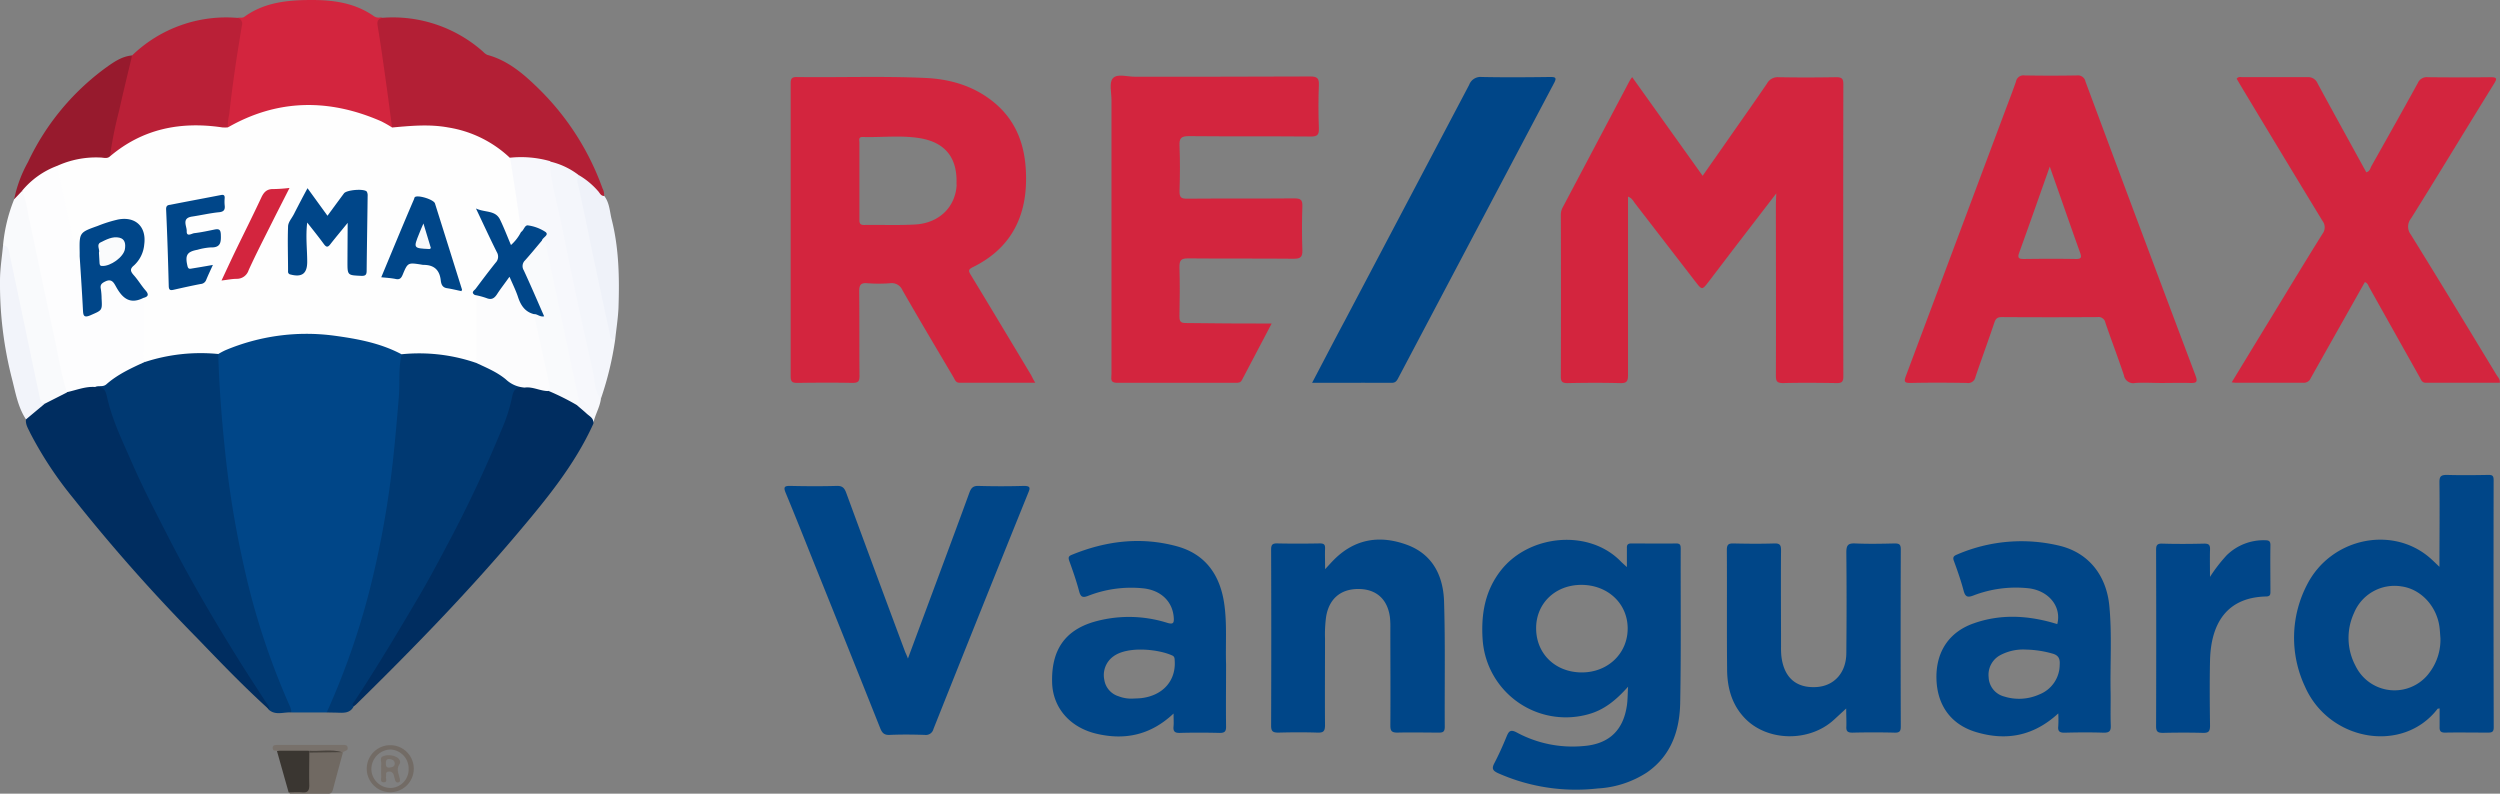 <svg xmlns="http://www.w3.org/2000/svg" viewBox="0 0 577.05 183.19"><rect x="0" y="0" width="577.05" height="183.19" fill="#808080" stroke="none"/><defs><style>.cls-1{fill:#d3253e;}.cls-2{fill:#004688;}.cls-3{fill:#003972;}.cls-4{fill:#b31f35;}.cls-5{fill:#002d60;}.cls-6{fill:#004689;}.cls-7{fill:#ba2037;}.cls-8{fill:#f7f8fc;}.cls-9{fill:#971a2d;}.cls-10{fill:#f4f6fb;}.cls-11{fill:#f9fafc;}.cls-12{fill:#f2f4fa;}.cls-13{fill:#eff2f9;}.cls-14{fill:#706962;}.cls-15{fill:#3a3631;}.cls-16{fill:#78716b;}.cls-17{fill:#fefefe;}.cls-18{fill:#fcfcfd;}.cls-19{fill:#fdfdfe;}.cls-20{fill:#48433d;}.cls-21{fill:#726b65;}.cls-22{fill:#fafbfc;}.cls-23{fill:#f7f9fb;}.cls-24{fill:#77706a;}</style></defs><g id="レイヤー_2" data-name="レイヤー 2"><g id="logo"><path class="cls-1" d="M410,44.64c-3.21,4.18-6.1,7.94-9,11.71-2.2,2.87-4.38,5.76-6.58,8.63-1.54,2-1.55,2-3.06.06Q384.39,56,377.44,47c-.43-.55-.71-1.27-1.66-1.61v1.86c0,13.12,0,26.24,0,39.37,0,1.45-.37,1.85-1.82,1.81-4-.1-8.09-.08-12.14,0-1.2,0-1.56-.31-1.55-1.53q.06-18.59,0-37.16a3.6,3.6,0,0,1,.38-1.77l15.53-29.37a9.3,9.3,0,0,1,.56-.8L393,40.58c2.42-3.45,4.74-6.75,7-10,2.64-3.77,5.29-7.52,7.87-11.32a2.81,2.81,0,0,1,2.68-1.44c4.41.09,8.83.07,13.24,0,1.22,0,1.7.23,1.69,1.59q-.06,33.75,0,67.51c0,1.26-.42,1.52-1.57,1.5-4.1-.06-8.22-.1-12.32,0-1.45,0-1.69-.44-1.68-1.75.05-13.25,0-26.49,0-39.74Z"/><path class="cls-2" d="M75.41,164.45H67.32a9.32,9.32,0,0,1-1.77-3.2A196.59,196.59,0,0,1,52,108.9c-1-7.66-1.48-15.36-2.06-23.05a9.73,9.73,0,0,1,.23-4.19,7,7,0,0,1,3.43-2,47.08,47.08,0,0,1,17.27-3.17A53.75,53.75,0,0,1,91,80.29a3.82,3.82,0,0,1,1.93,1.33,46.87,46.87,0,0,1-.11,7.68,262.44,262.44,0,0,1-5,38.79,173.09,173.09,0,0,1-11.06,34.63A3,3,0,0,1,75.41,164.45Z"/><path class="cls-1" d="M577,88.35c-5.7,0-11.38,0-17.07,0-.91,0-1.07-.67-1.39-1.23q-5.85-10.41-11.68-20.82c-.23-.41-.33-.93-1-1.19q-4,7.09-8,14.18c-1.5,2.67-3,5.32-4.5,8a1.72,1.72,0,0,1-1.7,1.06c-5.22,0-10.43,0-15.64,0a8.23,8.23,0,0,1-.89-.11c3.15-5.17,6.19-10.18,9.25-15.18,3.89-6.38,7.75-12.78,11.71-19.11a2.43,2.43,0,0,0,0-2.94q-9.45-15.54-18.82-31.13c-.34-.57-.67-1.15-1-1.71.41-.57.94-.35,1.4-.36,5,0,9.94,0,14.9,0a2.35,2.35,0,0,1,2.4,1.49c3.71,6.84,7.47,13.64,11.22,20.47.84-.22.93-1,1.23-1.52,3.58-6.35,7.15-12.7,10.66-19.08a2.24,2.24,0,0,1,2.29-1.35q7.26.09,14.53,0c1.5,0,1.48.35.78,1.49C569.29,29.63,563,40.05,556.53,50.4a3,3,0,0,0-.07,3.74c6.68,10.77,13.24,21.62,19.82,32.45C576.59,87.09,577.1,87.52,577,88.35Z"/><path class="cls-1" d="M293.52,74.68c-2.39,4.54-4.64,8.8-6.87,13.06-.32.61-.83.62-1.4.62-9.14,0-18.27,0-27.41,0-1.7,0-1.29-1-1.29-2q0-31.64,0-63.27c0-1.7-.57-4,.3-5,1-1.17,3.35-.37,5.1-.38,13.49,0,27,0,40.47-.06,1.64,0,2.07.43,2,2-.13,3.31-.12,6.62,0,9.93.05,1.5-.3,1.95-1.88,1.93-9.38-.08-18.76,0-28.14-.09-1.85,0-2.21.53-2.14,2.23.14,3.49.11,7,0,10.48,0,1.36.29,1.74,1.7,1.73,8.27-.07,16.55,0,24.83-.07,1.44,0,1.87.36,1.82,1.82q-.17,5.06,0,10.11c.05,1.5-.34,2-1.91,2-8.15-.08-16.31,0-24.46-.08-1.67,0-2,.46-2,2,.11,3.8.08,7.6,0,11.4,0,1.21.32,1.53,1.52,1.52C280.24,74.65,286.67,74.68,293.52,74.68Z"/><path class="cls-2" d="M209.57,152c2.44-6.58,4.8-12.91,7.15-19.24s4.73-12.71,7.05-19.09c.38-1,.83-1.55,2.06-1.51,3.49.1,7,.1,10.48,0,1.56,0,1.52.46,1,1.66q-11,27.21-21.85,54.45a1.8,1.8,0,0,1-2,1.36c-2.69-.09-5.4-.12-8.09,0-1.33.07-1.79-.51-2.22-1.6q-7.53-18.9-15.14-37.78c-2.2-5.5-4.38-11-6.66-16.49-.56-1.36-.27-1.63,1.12-1.6,3.55.08,7.11.1,10.66,0,1.33-.05,1.79.5,2.2,1.61q6.76,18.4,13.63,36.79C209.13,150.91,209.3,151.3,209.57,152Z"/><path class="cls-2" d="M302.86,88.36c2.6-4.94,5-9.59,7.49-14.23q14.38-27.27,28.76-54.54a2.79,2.79,0,0,1,2.9-1.82c5.27.11,10.55.07,15.82,0,1.22,0,1.53.17.89,1.38q-18,34.07-36,68.15c-.33.63-.63,1.06-1.48,1.06C315.24,88.34,309.23,88.36,302.86,88.36Z"/><path class="cls-3" d="M75.41,164.45A171.81,171.81,0,0,0,85.86,134a216.66,216.66,0,0,0,4.32-23.33c.81-6.35,1.36-12.71,1.88-19.08.27-3.28-.13-6.61.65-9.85a1.75,1.75,0,0,1,1.48-.56A37.88,37.88,0,0,1,109.32,83,37.55,37.55,0,0,1,118,87.8a3.86,3.86,0,0,0,1.84.77c.52.07,1.16,0,1.29.78-1.91.46-2.3,2-2.73,3.62-1.53,5.83-4.11,11.27-6.64,16.7a426,426,0,0,1-28.6,51,9.31,9.31,0,0,0-1.48,2.3c-.87,1.8-2.52,1.56-4.08,1.52Z"/><path class="cls-3" d="M50.38,81.71c.19,7.06.72,14.1,1.44,21.14a226.37,226.37,0,0,0,4.49,27.9A167.89,167.89,0,0,0,67,163.22a6.23,6.23,0,0,1,.29,1.24c-1.74-.17-3.6.75-5.2-.6a240.11,240.11,0,0,1-13.46-21.21A339.34,339.34,0,0,1,26.12,97.91a36.83,36.83,0,0,1-1.8-5.78A3.27,3.27,0,0,0,22,89.43c0-.18,0-.44.14-.48,3.55-1,6.15-3.84,9.59-5.09.68-.25,1.35-.56,2-.83,4.83-1.83,9.86-2.09,15-1.89A2,2,0,0,1,50.38,81.71Z"/><path class="cls-2" d="M305.86,131.38c.86-.92,1.45-1.59,2.08-2.22,4.84-4.83,10.59-5.68,16.78-3.42,6,2.19,8.42,7.22,8.6,13.14.29,9.62.1,19.26.16,28.88,0,1.07-.34,1.36-1.36,1.34-3.19,0-6.38-.08-9.57,0-1.3,0-1.64-.37-1.63-1.65.06-7.48,0-15,0-22.45a20,20,0,0,0-.1-2.57c-.57-4.18-3.2-6.49-7.32-6.48s-6.75,2.33-7.41,6.43a30.42,30.42,0,0,0-.25,5c0,6.68-.05,13.37,0,20,0,1.4-.38,1.77-1.74,1.72-3-.1-6-.08-9,0-1.2,0-1.71-.21-1.7-1.59q.07-20.33,0-40.66c0-1.14.33-1.45,1.45-1.42,3.25.07,6.5.06,9.75,0,1,0,1.3.25,1.25,1.23C305.8,128.11,305.86,129.56,305.86,131.38Z"/><path class="cls-2" d="M426.14,163.53l-2.81,2.59c-5.71,5.26-15.51,5.07-20.68-.44-3-3.18-4-7.14-4-11.33-.09-9.14,0-18.28-.06-27.42,0-1.26.41-1.52,1.57-1.49,3.12.07,6.25.1,9.38,0,1.36-.05,1.57.44,1.56,1.66-.06,7.36,0,14.72,0,22.08a20.21,20.21,0,0,0,.07,2.2c.55,4.94,3.34,7.45,8,7.21,4.16-.21,7-3.28,7-7.91.07-7.73.08-15.45,0-23.18,0-1.7.44-2.14,2.09-2.06,3,.13,6,.07,9,0,1.05,0,1.48.14,1.48,1.37q-.07,20.41,0,40.84c0,1.12-.26,1.49-1.42,1.46q-4.87-.12-9.75,0c-1.2,0-1.46-.4-1.39-1.49C426.21,166.29,426.14,165,426.14,163.53Z"/><path class="cls-4" d="M88.27,4.11a31.36,31.36,0,0,1,23.22,7.81,3.13,3.13,0,0,0,1,.75c4.8,1.3,8.42,4.45,11.83,7.79a60.93,60.93,0,0,1,14.74,23,3,3,0,0,1,.36,1.77c-.84.53-1.2-.19-1.58-.67a22.79,22.79,0,0,0-4.49-3.89,21.24,21.24,0,0,0-7-3.05c-2.81-.75-5.72-.59-8.58-.82a4.07,4.07,0,0,1-1.55-.95,26.21,26.21,0,0,0-17.59-6.28,36.15,36.15,0,0,0-6.41.24,2.21,2.21,0,0,1-1.92-.36c-.88-1.16-.72-2.57-.89-3.88q-1.23-9.64-2.73-19.23C86.52,5.09,86.46,4,88.27,4.11Z"/><path class="cls-5" d="M22,89.35c1.8-.31,2.35.66,2.7,2.26,1.17,5.27,3.53,10.12,5.67,15,2.75,6.34,6,12.48,9.13,18.61,4.82,9.26,10.1,18.26,15.62,27.12,2.17,3.47,4.41,6.88,6.63,10.31a1.71,1.71,0,0,1,.42,1.17C56.4,158.61,51,153,45.62,147.41A404.78,404.78,0,0,1,16.91,115,86.56,86.56,0,0,1,7,100C6.55,99,5.84,98,6,96.8c.24-1.45,1.67-1.81,2.52-2.7.5-.52,1.15-.87,1.7-1.35a32.22,32.22,0,0,1,5.41-2.64A18.05,18.05,0,0,1,20,89,2.3,2.3,0,0,1,22,89.35Z"/><path class="cls-5" d="M81.67,163c-.55-.41-.13-.72.1-1.06,5.2-7.84,10-15.91,14.77-24,2.2-3.75,4.27-7.56,6.29-11.4a298.8,298.8,0,0,0,13-27.49,37.88,37.88,0,0,0,2.35-7.3c.3-1.72,1-2.69,2.88-2.36,1.83-1.09,3.49.12,5.23.36a34.67,34.67,0,0,1,7,3.44,26.94,26.94,0,0,1,2.9,2.44c.59.63,1.1,1.29.74,2.24-4.33,9.54-10.94,17.51-17.62,25.42C107.63,137.1,95,150.06,82.11,162.69A3.54,3.54,0,0,1,81.67,163Z"/><path class="cls-1" d="M88.27,4.11c-.87.25-1.3.62-1.12,1.73.74,4.48,1.37,9,2,13.49.47,3.36.9,6.73,1.35,10.09-.5.36-.92.09-1.36-.14-9.82-5.3-20-5.77-30.48-2.28a39.38,39.38,0,0,0-4.35,1.93c-.57.28-1.11.84-1.85.42a2.6,2.6,0,0,1-.26-2Q53.39,18,54.83,8.64c.23-1.5.6-3,0-4.51.52-.14,1.09.1,1.6-.27C61.1.49,66.5,0,72,0c5.07,0,10,.7,14.33,3.75C87,4.21,87.64,4,88.27,4.11Z"/><path class="cls-6" d="M510.11,133.16a36,36,0,0,1,3.86-5,12.14,12.14,0,0,1,8.83-3.46c.92,0,1.28.2,1.26,1.21-.06,3.55,0,7.11,0,10.67,0,.72-.1,1.08-1,1.1-8.89.2-12.74,6-12.94,14.78-.11,5-.06,10.06,0,15.09,0,1.33-.41,1.64-1.66,1.61-3.06-.08-6.13-.07-9.2,0-1.15,0-1.6-.24-1.59-1.51q.06-20.32,0-40.66c0-1,.13-1.54,1.37-1.51,3.25.1,6.51.08,9.76,0,1.05,0,1.35.31,1.32,1.34C510.06,128.91,510.11,131,510.11,133.16Z"/><path class="cls-7" d="M54.83,4.13a1.38,1.38,0,0,1,1,1.8c-1.14,6.77-2.17,13.56-2.91,20.4a13.92,13.92,0,0,0-.35,3.08c-.73.71-1.59.37-2.43.31-5.21-.38-10.38-.4-15.39,1.45a29.61,29.61,0,0,0-7.22,3.94c-.67.48-1.28,1.19-2.26,1-.55-.74-.26-1.54-.11-2.3C26.4,27.31,28,21,29.63,14.6a4.13,4.13,0,0,1,.86-1.8A31.26,31.26,0,0,1,54.83,4.13Z"/><path class="cls-8" d="M136.92,97.86c.26-1.29-.81-1.74-1.52-2.4s-1.53-1.31-2.3-2c-.61-5.19-2-10.24-3-15.33-1.4-6.66-2.77-13.33-4.26-20a10.54,10.54,0,0,0-.69-2.28.53.53,0,0,0-.08-.17c-.55-.7,1.34-1.61-.1-2.14-1.26-.47-2.59-1.74-4-.1-.34.4-.75.35-1.06-.12-.91-2.51-.76-5.19-1.27-7.77-.47-2.34-.71-4.72-1.19-7.07-.14-.71-.33-1.46.29-2.08a24.63,24.63,0,0,1,9.2.79c.81,1.23.71,2.7,1,4.06Q133.3,66.66,138.71,92C138.47,94.05,137.27,95.82,136.92,97.86Z"/><path class="cls-9" d="M30.49,12.8c-1,4.25-2.06,8.5-3,12.77A89.9,89.9,0,0,0,25.38,36.1c-.48,1.15-1.54.83-2.36.8a22.84,22.84,0,0,0-9.29,1.62A20.3,20.3,0,0,0,5.4,44.31C4.63,44.8,4.35,45.9,3.27,46a29.52,29.52,0,0,1,3.18-8.57,57,57,0,0,1,17.84-21.7C26.16,14.39,28.07,13,30.49,12.8Z"/><path class="cls-10" d="M138.71,92c-1.5-1.65-1.33-3.85-1.77-5.8-2.52-11.33-5-22.68-7.25-34.06-1-4.94-2.54-9.78-2.76-14.86a17.13,17.13,0,0,1,6.65,3.14C136,52.11,138.51,63.78,141,75.47c.22,1,.21,2.1,1,2.89A74.34,74.34,0,0,1,138.71,92Z"/><path class="cls-11" d="M3.27,46l1.82-1.92c1.22.64,1.23,1.92,1.46,3,1.25,6,2.57,12,3.82,18,1.64,7.85,3.35,15.68,5,23.52a2.93,2.93,0,0,1,.06,2l-5.07,2.57c-1.41.4-1.5-.76-1.72-1.57-.58-2.13-1-4.31-1.42-6.47-1.78-8.52-3.64-17-5.42-25.55A5.71,5.71,0,0,0,.7,56.65,37.35,37.35,0,0,1,3.27,46Z"/><path class="cls-12" d="M.7,56.65c1,0,1.25.77,1.4,1.47Q4.92,71.43,7.69,84.74c.49,2.33,1,4.65,1.48,7,.15.68.35,1.32,1.2,1.41L6,96.8c-1.89-2.86-2.42-6.22-3.25-9.42A88,88,0,0,1,0,64.81C0,62.09.45,59.37.7,56.65Z"/><path class="cls-13" d="M142,78.36c-1.27.17-1.15-.91-1.3-1.58-1.43-6.54-2.81-13.09-4.2-19.64-1-4.88-2-9.77-3.1-14.64a2.67,2.67,0,0,1,.16-2.1A17.54,17.54,0,0,1,138,44.06c.44.44.65,1.2,1.47,1.17,1.25,1.61,1.26,3.64,1.73,5.47,1.69,6.7,1.79,13.55,1.56,20.39C142.64,73.52,142.26,75.94,142,78.36Z"/><path class="cls-14" d="M79.15,173.71c-.77,2.82-1.54,5.65-2.29,8.48-.15.59-.37,1-1.08,1H67c-.12,0-.23-.22-.35-.34a3.28,3.28,0,0,1,2.45-.53c1.27,0,1.74-.57,1.72-1.79,0-1.59,0-3.18,0-4.77a3.59,3.59,0,0,1,.43-2.13c2.42-.88,4.9-.41,7.36-.33A1.23,1.23,0,0,1,79.15,173.71Z"/><path class="cls-15" d="M71.39,173.72c0,2.5-.07,5,0,7.51,0,1.28-.36,1.78-1.66,1.66-1-.09-2.07,0-3.11,0q-1.35-4.77-2.69-9.53c2.4-1,4.83-.68,7.27-.22A.48.48,0,0,1,71.39,173.72Z"/><path class="cls-16" d="M71.36,173.29l-7.42,0c-.48,0-1,.07-1-.7,0-.59.48-.64.92-.64H79.42c.37,0,.71.06.82.53.2.94-.8.74-1.09,1.21l-.18-.1c-1.94-.28-3.88,0-5.82-.13C72.55,173.45,71.93,173.65,71.36,173.29Z"/><path class="cls-1" d="M238,86.57c-4.64-7.72-9.26-15.44-13.93-23.13-.49-.82-.65-1.22.41-1.74,8.2-4,12.16-10.73,12.35-19.7.15-7.07-1.58-13.51-7.28-18.27-4.61-3.84-10.1-5.48-16-5.74-9.86-.45-19.74-.08-29.6-.21-1.13,0-1.45.3-1.45,1.44q0,33.84,0,67.69c0,1.29.47,1.48,1.59,1.47,4.23-.06,8.46-.08,12.69,0,1.31,0,1.62-.36,1.61-1.64-.06-6.49,0-13-.07-19.49,0-1.59.45-2,1.94-1.87a35.41,35.41,0,0,0,5.15,0,2.69,2.69,0,0,1,2.89,1.6c3.86,6.74,7.84,13.42,11.8,20.12.32.55.49,1.25,1.39,1.25,5.74,0,11.48,0,17.46,0C238.52,87.61,238.25,87.07,238,86.57Zm-17.18-44c-.24,5.18-4,8.93-9.59,9.25-3.91.22-7.84.05-11.76.11-.92,0-1.11-.36-1.1-1.19,0-3,0-6,0-9s0-5.89,0-8.83c0-.54-.29-1.32.76-1.29,4.4.13,8.84-.44,13.21.28C218.27,32.89,221.06,36.53,220.77,42.58Z"/><path class="cls-17" d="M13.21,38.28a21.61,21.61,0,0,1,9.93-1.92c.74,0,1.55.36,2.24-.26,7.56-6.42,16.35-8.12,25.94-6.69a9,9,0,0,0,1.27,0C64.14,22.8,76,22.75,88,28a27.36,27.36,0,0,1,2.51,1.43c4.32-.39,8.65-.81,13,0a26.82,26.82,0,0,1,14.25,7.06c.54,3.52,1.1,7,1.63,10.54.33,2.2.62,4.41.93,6.62.21,1.43-.88,2.17-1.72,3-.54.52-1,0-1.28-.51a14.31,14.31,0,0,1-1.2-2.87,5.14,5.14,0,0,0-5.33-4.11c1.51,2.72,2.57,5.61,4,8.3a3.27,3.27,0,0,1-.46,4.17c-1.35,1.5-2.43,3.22-3.71,4.77a1.77,1.77,0,0,0-.32,2.18c.56,4.61.23,9.23.18,13.84,0,.54-.06,1.3-1,1.2a40.4,40.4,0,0,0-16.8-1.85c-4.89-2.6-10.22-3.57-15.62-4.3A48.26,48.26,0,0,0,52,80.85a17.82,17.82,0,0,0-1.61.86,41.42,41.42,0,0,0-16.91,1.84c-.88-.41-.93-1.24-.93-2,0-4.08-.15-8.15.07-12.23a2.44,2.44,0,0,0-.45-3.41,8.35,8.35,0,0,1-.67-.87c-1.94-2.55-1.88-2.51,0-5.19a6.56,6.56,0,0,0,1.18-5.75A4,4,0,0,0,28,51a46.62,46.62,0,0,0-8,2.62c-.91.35-1,1.1-1.07,1.94-.07,1.27.26,2.58-.32,3.81-1.11.44-1.17-.56-1.4-1.13a23.62,23.62,0,0,1-1-4.08c-1-4.47-1.93-9-2.88-13.44C13.06,40,12.67,39.1,13.21,38.28Z"/><path class="cls-1" d="M506.78,86.71Q494,52.79,481.37,18.83a1.77,1.77,0,0,0-1.95-1.42q-6.06.11-12.14,0a1.73,1.73,0,0,0-1.95,1.42c-.95,2.72-2,5.39-3,8.08q-11.19,29.91-22.39,59.81c-.54,1.42-.34,1.7,1.16,1.67,4.29-.09,8.58-.07,12.87,0a1.71,1.71,0,0,0,2-1.37c1.41-4.18,2.95-8.31,4.34-12.48.33-1,.71-1.35,1.77-1.35q11,.07,22.08,0a1.6,1.6,0,0,1,1.81,1.31c1.38,4.05,2.92,8.05,4.27,12.11a2.19,2.19,0,0,0,2.63,1.79c2-.14,4,0,6.07,0,2.21,0,4.41-.07,6.62,0C506.87,88.43,507.37,88.28,506.78,86.71ZM479.13,59.78c-4-.07-8-.05-11.95,0-1.11,0-1.58-.16-1.11-1.44,2.34-6.48,4.62-13,7.06-19.88.78,2.23,1.45,4.12,2.11,6,1.62,4.62,3.22,9.23,4.88,13.83C480.49,59.33,480.49,59.81,479.13,59.78Z"/><path class="cls-2" d="M387.94,126.65c0-.8-.1-1.22-1.07-1.21-3.44.06-6.87,0-10.3,0-.81,0-1.08.28-1.05,1.06,0,1.33,0,2.65,0,4.39-.7-.64-1-.9-1.32-1.21-7.35-7.68-21.23-6.33-27.74,1.95-3.7,4.71-4.62,10.13-4.24,15.93a19.25,19.25,0,0,0,24.49,17.28c3.59-1,6.34-3.26,9.08-6.33-.11,1.77-.08,3.1-.28,4.4-.88,5.86-4.31,8.92-10.24,9.31a27.06,27.06,0,0,1-15.08-3.1c-1.52-.83-1.92-.39-2.45.91-.86,2.09-1.78,4.16-2.83,6.16-.66,1.26-.3,1.73.89,2.28a44.32,44.32,0,0,0,23,3.52,23.06,23.06,0,0,0,11.4-3.73c5.54-3.87,7.49-9.63,7.62-15.94C388.05,150.44,387.9,138.54,387.94,126.65Zm-22.8,28.56c-6.06,0-10.5-4.21-10.57-10.07S359,135,365,135s10.63,4.18,10.7,9.95S371.23,155.19,365.14,155.21Z"/><path class="cls-2" d="M575.58,110.86c0-1-.24-1.26-1.22-1.24-3.19.06-6.38.09-9.56,0-1.38,0-1.74.33-1.73,1.71.08,6.37,0,12.74,0,19.5-1-.94-1.68-1.63-2.42-2.25-8.78-7.34-22.73-4.27-28.15,6.4A26.51,26.51,0,0,0,532,158.4c5.52,12.67,22.6,15.68,30.65,5.2.05-.06.19,0,.46-.1,0,1.42,0,2.8,0,4.19-.05,1,.19,1.43,1.3,1.41,3.31-.06,6.62,0,9.93,0,.94,0,1.26-.24,1.26-1.23Q575.53,139.37,575.58,110.86Zm-15,44.65a10,10,0,0,1-16.86-1.78,13.71,13.71,0,0,1-.37-12.23,10.1,10.1,0,0,1,11-6.14c4.38.62,8,4.43,8.71,9.21.13.9.16,1.82.24,2.74A12.59,12.59,0,0,1,560.57,155.51Z"/><path class="cls-18" d="M109.51,83.57c.51-.29.49-.79.49-1.28q0-6.39,0-12.79a2.6,2.6,0,0,0-.38-1.39c.91-.66,1.78-.08,2.6.17a1.79,1.79,0,0,0,2.21-.77c.6-.85,1.15-1.73,1.81-2.53,1.18-1.42,1.67-1.38,2.45.23a13.63,13.63,0,0,1,1,2.36,7.32,7.32,0,0,0,4,5c.85,1.73.92,3.66,1.34,5.49.79,3.38,1.54,6.78,2.16,10.2.12.69.66,1.71-.68,2-1.83,0-3.52-1.05-5.39-.8a6.91,6.91,0,0,1-4.37-1.9C114.56,85.75,112,84.77,109.51,83.57Z"/><path class="cls-19" d="M13.21,38.28q2,9.31,4,18.63a6.29,6.29,0,0,0,.84,2.37s.12,0,.17,0,.09-.08.13-.12c1,.28.85,1.12.82,1.8-.13,3.12.54,6.2.43,9.33,0,.7-.32,1.72.86,1.9a2.45,2.45,0,0,0,2.47-2A8.41,8.41,0,0,0,22.81,68c-.2-1.37-.36-2.75,1.3-3.4s2.49.44,3.32,1.54a7.74,7.74,0,0,1,.55.73c.91,1.5,2,2.46,3.9,1.65a1.09,1.09,0,0,1,1.2.22c0,4.16,0,8.31,0,12.47a4.19,4.19,0,0,0,.39,2.31c-3.14,1.44-6.3,2.87-8.92,5.19-.8.7-1.78.22-2.6.61-2.27-.15-4.35.74-6.51,1.2-1.36-4.18-2-8.54-2.92-12.81-2-9-3.82-18-5.74-26.95-.49-2.26-.71-4.58-1.69-6.71A19.14,19.14,0,0,1,13.21,38.28Z"/><path class="cls-2" d="M487.17,159.87c-.13-6.68.34-13.36-.29-20-.67-7-4.7-12.17-11.29-13.85a37.51,37.51,0,0,0-23.91,2c-.77.32-1,.65-.66,1.51.82,2.24,1.61,4.49,2.22,6.8.37,1.39.87,1.65,2.21,1.14a27.33,27.33,0,0,1,12.63-1.7c4.77.49,7.82,4.21,6.78,8.28l-1.24-.36c-6-1.67-12.09-1.93-18.07.2-5.71,2-8.72,6.62-8.58,12.74s3.31,10.59,9.12,12.34c7,2.1,13.29.94,19-4.3a27.46,27.46,0,0,1,0,2.92c-.15,1.25.35,1.56,1.53,1.53,3-.08,6-.1,9,0,1.36,0,1.63-.48,1.59-1.7C487.11,164.9,487.21,162.39,487.17,159.87Zm-11.75-6.39a7.4,7.4,0,0,1-4.75,6.83,11.41,11.41,0,0,1-8.09.45,4.77,4.77,0,0,1-3.56-4.44,5.13,5.13,0,0,1,2.65-5.08,11.25,11.25,0,0,1,6-1.3,23.7,23.7,0,0,1,6,.9C475.17,151.23,475.52,152.05,475.42,153.48Z"/><path class="cls-2" d="M282.6,139.52c-.93-6.71-4.28-11.62-11-13.44-8.27-2.24-16.37-1.24-24.25,2-.74.3-.8.65-.54,1.39.83,2.3,1.64,4.61,2.27,7,.36,1.33.8,1.56,2.09,1.06a27.24,27.24,0,0,1,12.61-1.74c4.19.41,6.91,3.05,7.15,6.82.08,1.25-.18,1.54-1.48,1.16a29.37,29.37,0,0,0-17-.22c-6.7,2-9.8,6.56-9.6,14,.16,5.77,4.06,10.35,10.24,11.81,6.57,1.55,12.49.32,17.79-4.66,0,1.22.07,2.07,0,2.91-.13,1.17.23,1.6,1.49,1.56,3.06-.09,6.13-.07,9.19,0,1.13,0,1.45-.35,1.44-1.47-.06-4.78,0-9.56,0-14.34C282.85,148.7,283.24,144.1,282.6,139.52Zm-19.16,21.62c-.6.07-1.22.07-1.83.1a8,8,0,0,1-3.43-.53,4.72,4.72,0,0,1-3.29-3.83,5.31,5.31,0,0,1,2.07-5.35c3.31-2.47,10.45-1.69,13.64-.22.56.26.52.75.55,1.25C271.43,157.16,268.39,160.55,263.44,161.14Z"/><path class="cls-11" d="M126.48,90.18a.84.84,0,0,0,.42-.94q-1.82-8.37-3.65-16.73c.34-.5,1,0,1.39-.41a85.7,85.7,0,0,0-3.52-8c-1.09-2.11-1.14-3.87.77-5.52,1.11-1,1.63-2.56,3.18-3.07.87,0,.89.81,1,1.34,1.66,7.72,3.28,15.45,4.92,23.18.79,3.75,1.6,7.49,2.4,11.23.17.77.46,1.56-.29,2.21A56.84,56.84,0,0,0,126.48,90.18Z"/><path class="cls-6" d="M125.07,55.54c-1.29,1.53-2.56,3.09-3.9,4.58a1.83,1.83,0,0,0-.27,2.28c1.61,3.48,3.12,7,4.7,10.61-1,.22-1.57-.57-2.35-.5-2-.5-3-1.93-3.65-3.85-.5-1.56-1.24-3-2-4.8-1,1.46-2,2.69-2.84,4-.64,1-1.3,1.44-2.51.93a17.78,17.78,0,0,0-2.65-.7c-1-.61-.09-1.06.19-1.44,1.5-2,3-4,4.6-6a2,2,0,0,0,.29-2.45c-1.58-3.16-3.06-6.38-4.82-10.08,2.11,1,4.47.34,5.56,2.57.91,1.87,1.65,3.81,2.52,5.87a10.15,10.15,0,0,0,2.32-3c.68-.4.84-1.68,1.65-1.53a9.77,9.77,0,0,1,4,1.51C126.83,54.27,125.24,54.79,125.07,55.54Z"/><path class="cls-20" d="M71.36,173.29c2.54.17,5.1-.41,7.61.32l-7.58.11Z"/><path class="cls-21" d="M90.08,172a5.43,5.43,0,1,0,0,10.86,5.43,5.43,0,0,0,0-10.86Zm.13,9.87a4.42,4.42,0,0,1-4.49-4.39A4.54,4.54,0,0,1,90.09,173a4.38,4.38,0,0,1,4.23,4.43A4.29,4.29,0,0,1,90.21,181.88Z"/><path class="cls-6" d="M80.25,51.44c-1.46,1.81-2.75,3.33-4,4.93-.59.77-.93.71-1.47,0-1.18-1.62-2.44-3.19-3.87-5-.39,3.23,0,6.14,0,9.05,0,2.73-1.21,3.63-3.85,2.94a.65.65,0,0,1-.57-.75c0-3.43-.13-6.87,0-10.29,0-1,.82-1.88,1.3-2.8,1-1.95,2-3.88,3.19-6.08l4.61,6.36c1.3-1.77,2.55-3.48,3.81-5.17.61-.81,4.66-1.14,5.26-.4a1.8,1.8,0,0,1,.2,1c-.07,5.76-.17,11.52-.23,17.28,0,.95-.31,1.21-1.3,1.16-3.12-.15-3.13-.1-3.13-3.26Z"/><path class="cls-6" d="M33.08,68.77c-3.13,1.59-4.87,0-6.31-2.62-.46-.81-.95-1.9-2.41-1.21-.86.41-1.3.75-1.09,1.75a14.38,14.38,0,0,1,.18,2.19c.17,2.82.11,2.71-2.5,3.86-1.71.76-1.74,0-1.81-1.34-.21-4.08-.49-8.16-.75-12.24,0-.3,0-.61,0-.91-.08-4.58-.09-4.59,4.18-6.11a30.37,30.37,0,0,1,4.72-1.48c4-.75,6.56,1.68,6,5.78a7.38,7.38,0,0,1-2.37,4.83c-1,.81-.8,1.38-.07,2.22,1,1.1,1.73,2.37,2.69,3.48C34.39,67.92,34.31,68.46,33.08,68.77Z"/><path class="cls-6" d="M106.52,67.2c-1.12-.23-2.22-.51-3.35-.68s-1.34-1-1.44-1.86c-.28-2.39-1.58-3.53-4-3.52a3.35,3.35,0,0,1-.54-.08c-3-.46-3.08-.47-4.24,2.34-.32.77-.67,1.2-1.6,1S89.24,64.12,88,64c2.55-6.11,5-12.07,7.55-18,.07-.17.09-.39.21-.5.68-.58,4.36.55,4.64,1.46q3.15,10,6.25,19.91C106.65,66.88,106.57,67,106.52,67.2Z"/><path class="cls-6" d="M49.14,61.15c-.64,1.41-1.14,2.45-1.57,3.51a1.44,1.44,0,0,1-1.25.89c-2.1.4-4.18.87-6.27,1.34-.74.17-1.07.06-1.1-.84-.15-5.93-.34-11.86-.61-17.78,0-.86.46-.94.95-1,3.89-.77,7.8-1.49,11.7-2.25.66-.13.9.06.87.71a9.09,9.09,0,0,0,0,1.65C52,48.5,51.6,48.92,50.41,49c-2.06.22-4.1.7-6.15,1-2.4.4-1.11,2.23-1.16,3.36-.06,1.41,1.16.53,1.74.46,1.57-.18,3.13-.52,4.69-.84,1-.2,1.39,0,1.44,1.13.07,1.78,0,3.09-2.36,3a14.39,14.39,0,0,0-3.06.55c-2.4.44-2.86,1.26-2.28,3.73.16.68.43.71,1,.59C45.75,61.74,47.25,61.49,49.14,61.15Z"/><path class="cls-1" d="M66.83,43.38c-1.42,2.81-2.7,5.29-3.95,7.79-1.86,3.72-3.77,7.41-5.49,11.19a2.85,2.85,0,0,1-2.71,2c-1.1,0-2.18.23-3.55.39,1.11-2.36,2.13-4.58,3.19-6.78,2-4.13,4.06-8.22,6-12.38.61-1.3,1.32-2,2.85-1.95A35.27,35.27,0,0,0,66.83,43.38Z"/><path class="cls-22" d="M22.84,58.33c.27-.69-.66-1.86.35-2.37,1.34-.66,2.79-1.46,4.36-1.1,1.34.3,1.47,1.49,1.28,2.65-.29,1.8-3.32,4-5.28,3.88-.54,0-.55-.39-.58-.73C22.91,59.93,22.89,59.2,22.84,58.33Z"/><path class="cls-23" d="M97.74,51.58l1.72,5.69c-.21.14-.26.21-.3.21-3.77-.17-3.77-.18-2.4-3.57C97,53.24,97.32,52.58,97.74,51.58Z"/><path class="cls-24" d="M92.23,179.55c-.25-1.07-.78-2.06,0-3.2.33-.49,0-1.2-.63-1.55a3.74,3.74,0,0,0-3.19-.24c-.85.29-.31,1.29-.42,2a5.53,5.53,0,0,0,0,.91,13,13,0,0,0,0,1.65c.07.53-.37,1.43.58,1.44s.43-.83.53-1.3-.2-1.06.55-1.15a1.05,1.05,0,0,1,1.24.83c.08.29.17.58.24.88s.22.9.8.78S92.32,179.92,92.23,179.55Zm-2.39-2.36c-.82,0-.76-.6-.77-1.16s.27-.9.89-.82,1.13.33,1.15,1C91.14,177,90.46,177.08,89.84,177.19Z"/></g></g></svg>
